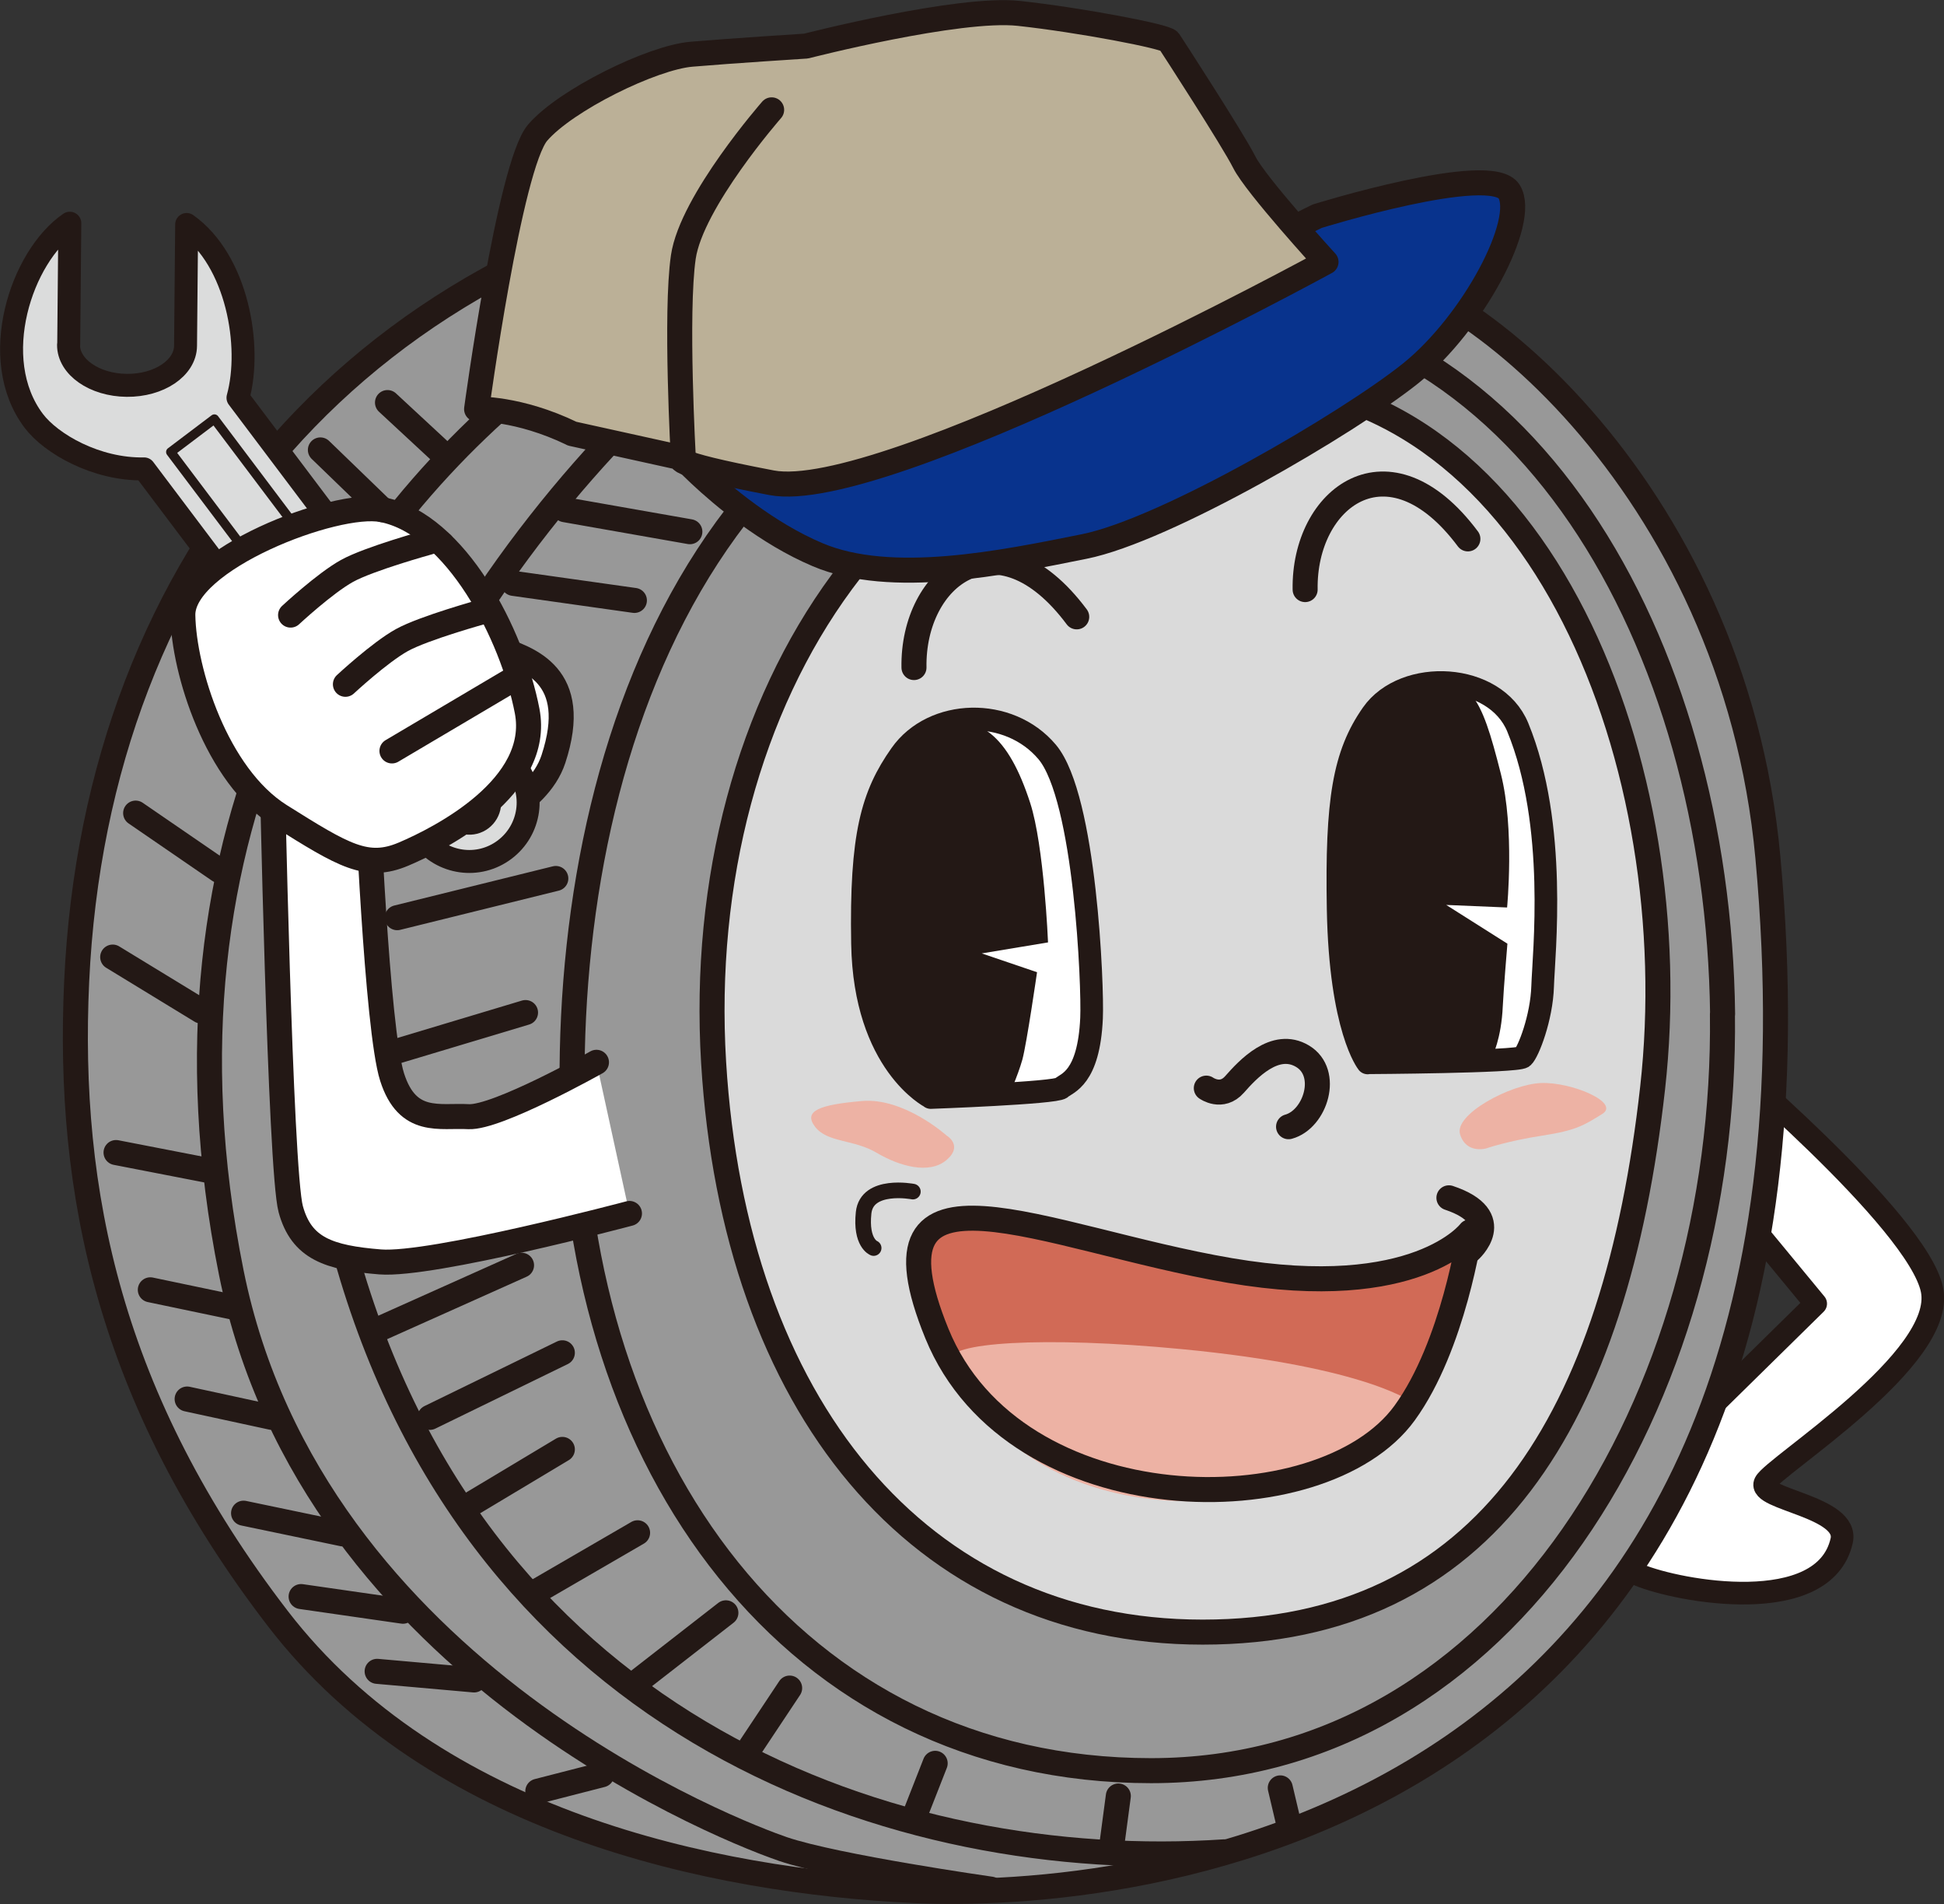 <?xml version="1.0" encoding="UTF-8"?><svg id="_レイヤー_2" xmlns="http://www.w3.org/2000/svg" viewBox="0 0 121.96 119.43"><rect x="0" y="0" width="121.96" height="119.43" fill="#333333" stroke="none"/><defs><style>.cls-1{fill:#989898;}.cls-1,.cls-2,.cls-3,.cls-4,.cls-5,.cls-6,.cls-7,.cls-8,.cls-9,.cls-10{stroke:#231815;stroke-linecap:round;stroke-linejoin:round;}.cls-1,.cls-3,.cls-5,.cls-8,.cls-9,.cls-10{stroke-width:1.57px;}.cls-2{stroke-width:1.42px;}.cls-2,.cls-3{fill:#fff;}.cls-11{fill:#d16a56;}.cls-12{fill:#edb2a4;}.cls-4{fill:#dbdcdc;stroke-width:1.44px;}.cls-13{fill:#231815;}.cls-5,.cls-6,.cls-7{fill:none;}.cls-6{stroke-width:.98px;}.cls-7{stroke-width:.58px;}.cls-8{fill:#dadada;}.cls-9{fill:#bbb097;}.cls-10{fill:#08338d;}</style></defs><g id="_デザイン"><path class="cls-2" d="M107.5,65.81s12.84,10.76,13.71,15.1c.87,4.34-9.95,11.05-10.47,12.09s5.29,1.49,4.8,3.64c-1.1,4.86-10.24,3.18-12.73,2.14s1.21-7.29,1.21-7.29l9.89-9.72-8.74-10.59,2.31-5.38Z"/><path class="cls-1" d="M17.43,101.52c-10.57-13.75-13.23-26.76-12.62-39.96C6.05,34.8,22.87,15.25,49.95,11.09c0,0,13.82,6.09,33.24,5.33,7.99-.31,25.58,14.04,27.72,37.35,5.66,61.59-40.4,65.43-53.57,64.81-12.67-.6-30.08-4.28-39.91-17.06Z"/><path class="cls-5" d="M80.01,17.25s-20-4.92-31.7,1.85c-8.84,5.12-34.8,31.46-26.42,60.27,8.46,29.08,34.32,38.16,54.94,36.78"/><path class="cls-1" d="M108.07,63.6c-.28-23.19-12.43-45.11-33.38-44.82-28.93.4-38.95,26.14-38.8,49.35.15,23.65,13.87,42.93,36.32,42.93s36.15-23.46,35.85-47.46Z"/><path class="cls-8" d="M103.68,68.24c2.25-20.1-6.94-43.91-25.46-44.35-21.76-.52-34.83,19.89-33.45,42.75,1.3,21.42,12.82,35.73,30.68,35.73s25.92-13.47,28.23-34.13Z"/><path class="cls-5" d="M75.68,68.25s.96.69,1.77-.23c.81-.92,2.54-2.81,4.27-1.77s.81,3.96-.88,4.42"/><path class="cls-11" d="M92.22,77.27s-3.32,4.42-15.05,2.42c-11.73-2-23.27-8-18.39,3.96,4.89,11.96,24.16,12.11,29.34,4.98,3.08-4.24,4.1-11.36,4.1-11.36Z"/><path class="cls-12" d="M88.7,88.03s-2.71-2.27-14.56-3.41c-8.66-.83-14.95-.42-14.47.74,4.97,11.93,23.26,10.41,28.44,3.28,3.08-4.24.58-.61.58-.61Z"/><path class="cls-5" d="M92.22,77.27s-3.32,4.42-15.05,2.42c-11.73-2-23.27-8-18.39,3.96,4.89,11.96,24.16,12.11,29.34,4.98,3.08-4.24,4.1-11.36,4.1-11.36Z"/><path class="cls-6" d="M57.27,74.74s-2.89-.56-3.09,1.33.63,2.21.63,2.21"/><path class="cls-5" d="M57.34,41.87c-.1-5.74,5.23-9.85,10.21-3.18"/><path class="cls-5" d="M81.88,36.98c-.1-5.74,5.23-9.85,10.21-3.18"/><path class="cls-2" d="M58.39,68.83s-4.15-2.09-4.28-9.64c-.12-6.82.61-9.32,2.4-11.86,2.02-2.88,6.79-3.02,9.19-.16,2.4,2.86,2.87,14.71,2.78,16.69-.17,3.81-1.56,4.06-1.9,4.38s-8.19.6-8.19.6Z"/><path class="cls-13" d="M63.23,68.87s.62-1.38.91-2.41c.28-1.04.92-5.48.92-5.48l-3.47-1.18,4.16-.69s-.25-6.08-1.12-8.75c-1.34-4.13-3.18-5.85-6.34-4.82-1.15.37-2.38,2.27-3.09,5.44-.94,4.2-.81,11.5-.77,12.93s3.23,4.96,4.07,5.38c.84.42,4.73-.42,4.73-.42Z"/><path class="cls-2" d="M85.8,66.67s-1.71-2.11-1.85-9.65c-.12-6.82.36-9.7,2.14-12.24,2.02-2.88,7.71-2.61,9.13.84,2.52,6.13,1.62,14.26,1.56,16.24s-.9,4.13-1.24,4.44-9.74.36-9.74.36Z"/><path class="cls-13" d="M93.62,66.26s.57-1.09.66-3.15c.05-1.07.29-3.92.29-3.92l-3.84-2.43,3.82.16s.48-4.94-.39-8.38c-1.26-4.98-1.91-6.38-5.55-5.9-1.2.16-2.67,1.12-3.82,4.17-1.52,4.02-.87,11.37-.6,14.06.14,1.43.64,4.9,1.41,5.43s8.02-.04,8.02-.04Z"/><path class="cls-12" d="M59.37,71.21s-2.66-2.39-5.31-2.15c-2.65.23-3.69.62-2.92,1.62.77,1,2.41.77,3.85,1.62,1.43.85,3.31,1.38,4.39.46,1.08-.92,0-1.54,0-1.54Z"/><path class="cls-12" d="M93.24,72.03s1.36-.47,3.51-.8c2.15-.33,2.62-.65,3.77-1.36s-1.93-2.02-3.85-1.94-5.46,1.97-5.07,3.22,1.64.88,1.64.88Z"/><path class="cls-5" d="M72.11,14.37s-22.81-2.66-37.34,8.41c-12.93,9.85-25.94,28.81-20.26,57.04,5.08,25.24,32.15,35.32,34.62,36.16,3.33,1.13,13.03,2.51,13.03,2.51"/><path class="cls-10" d="M42.87,28.74s12.16-1.13,19.57-3.08c7.41-1.95,13.47-7.69,15.41-9.23,1.95-1.54,4.79-2.87,4.79-2.87,0,0,10.91-3.39,12.04-1.54,1.13,1.85-2.26,8.25-6.17,11.39-3.91,3.13-15.38,9.85-20.5,10.87-5.12,1.03-12.11,2.47-16.72.51-3.17-1.34-5.96-3.7-7.39-5.04-.65-.61-1.02-1.01-1.02-1.01Z"/><path class="cls-9" d="M35.9,27.2c-3.39-1.64-6-1.54-6-1.54,0,0,2.07-15.29,3.83-17.34,1.76-2.05,7.2-4.72,9.66-4.92,2.46-.21,7.18-.51,7.18-.51,0,0,9.57-2.46,13.35-2.05,3.78.41,9.22,1.44,9.42,1.74s4,6.16,4.72,7.59c.72,1.44,5.13,6.26,5.13,6.26,0,0-27.8,15.18-34.78,13.85-6.98-1.33-5.54-1.54-5.54-1.54l-6.98-1.54Z"/><path class="cls-5" d="M48.41,6.89s-5.03,5.74-5.54,9.23c-.51,3.49,0,12.62,0,12.62"/><path class="cls-3" d="M37.42,66.63s-6.24,3.51-8.03,3.41c-1.8-.1-3.82.55-4.79-2.48-.97-3.03-1.59-18.42-1.59-18.42l-5.95-1.54s.51,25.78,1.18,28.24c.67,2.46,2.38,3.05,5.61,3.31,3.23.26,15.64-3.04,15.64-3.04"/><path class="cls-3" d="M29.53,52.01s4.2-1.39,5.19-4.4c1.73-5.27-1.54-6.29-3.56-6.97-3.42-1.14-3.43-6.52-3.43-6.52l.64,16.24,1.17,1.64Z"/><path class="cls-4" d="M4.3,21.63c-.01,1.38,1.62,2.52,3.65,2.54,2.03.02,3.68-1.09,3.69-2.48l.07-7.61c3.18,2.26,4.11,7.64,3.22,10.87l17.46,23.17c1.23,1.63.9,3.94-.73,5.17-1.63,1.23-3.94.9-5.17-.73L9.04,29.41c-3,.06-5.84-1.58-6.92-3.01-2.94-3.89-.77-10.34,2.26-12.4l-.07,7.64Z"/><path class="cls-7" d="M28.07,51.38c.57.76,1.65.91,2.4.34.75-.57.91-1.65.34-2.4L13.45,26.28l-2.74,2.07,17.36,23.03Z"/><path class="cls-3" d="M23.98,31.97c-2.92-.58-12.57,3.13-12.51,6.62s2.1,10.05,6.1,12.57c4,2.51,5.44,3.39,7.75,2.41s8.67-4.21,7.75-8.98c-.92-4.77-4.46-11.7-9.08-12.62Z"/><path class="cls-3" d="M18.23,38.58s2.15-2,3.54-2.77,5.13-1.8,5.13-1.8"/><path class="cls-3" d="M21.67,42.92s2.15-2,3.54-2.77,5.13-1.8,5.13-1.8"/><line class="cls-3" x1="24.59" y1="47.1" x2="32.13" y2="42.64"/><line class="cls-5" x1="23.66" y1="104.83" x2="29.74" y2="105.37"/><line class="cls-1" x1="18.89" y1="100.14" x2="25.28" y2="101.06"/><line class="cls-1" x1="15.28" y1="94.91" x2="21.51" y2="96.21"/><line class="cls-1" x1="11.74" y1="87.75" x2="17.05" y2="88.9"/><line class="cls-1" x1="9.43" y1="80.9" x2="14.59" y2="81.98"/><line class="cls-1" x1="7.28" y1="72.29" x2="13.2" y2="73.44"/><line class="cls-1" x1="7.07" y1="60.03" x2="12.61" y2="63.41"/><line class="cls-1" x1="8.51" y1="51" x2="13.74" y2="54.59"/><line class="cls-1" x1="24.31" y1="25.25" x2="27.74" y2="28.43"/><line class="cls-1" x1="20.1" y1="28.22" x2="23.98" y2="31.97"/><line class="cls-1" x1="43.28" y1="33.35" x2="35.44" y2="31.97"/><line class="cls-1" x1="39.8" y1="37.66" x2="32.21" y2="36.59"/><line class="cls-1" x1="34.87" y1="55.1" x2="24.92" y2="57.56"/><line class="cls-1" x1="32.97" y1="63.51" x2="24.41" y2="66.08"/><line class="cls-1" x1="32.72" y1="79.36" x2="23.43" y2="83.52"/><line class="cls-1" x1="35.28" y1="84.85" x2="26.97" y2="88.9"/><line class="cls-1" x1="33.74" y1="112.35" x2="37.75" y2="111.32"/><line class="cls-1" x1="35.28" y1="90.91" x2="29.64" y2="94.29"/><line class="cls-1" x1="40" y1="96.14" x2="33.64" y2="99.83"/><line class="cls-1" x1="45.54" y1="101.16" x2="40" y2="105.47"/><line class="cls-1" x1="49.54" y1="105.88" x2="46.88" y2="109.88"/><line class="cls-5" x1="58.67" y1="110.6" x2="57.34" y2="113.99"/><line class="cls-1" x1="70.16" y1="112.65" x2="69.75" y2="115.73"/><line class="cls-1" x1="80.32" y1="112.14" x2="80.83" y2="114.3"/><path class="cls-5" d="M92.18,78.46s2.41-2.1-1.28-3.33"/></g></svg>